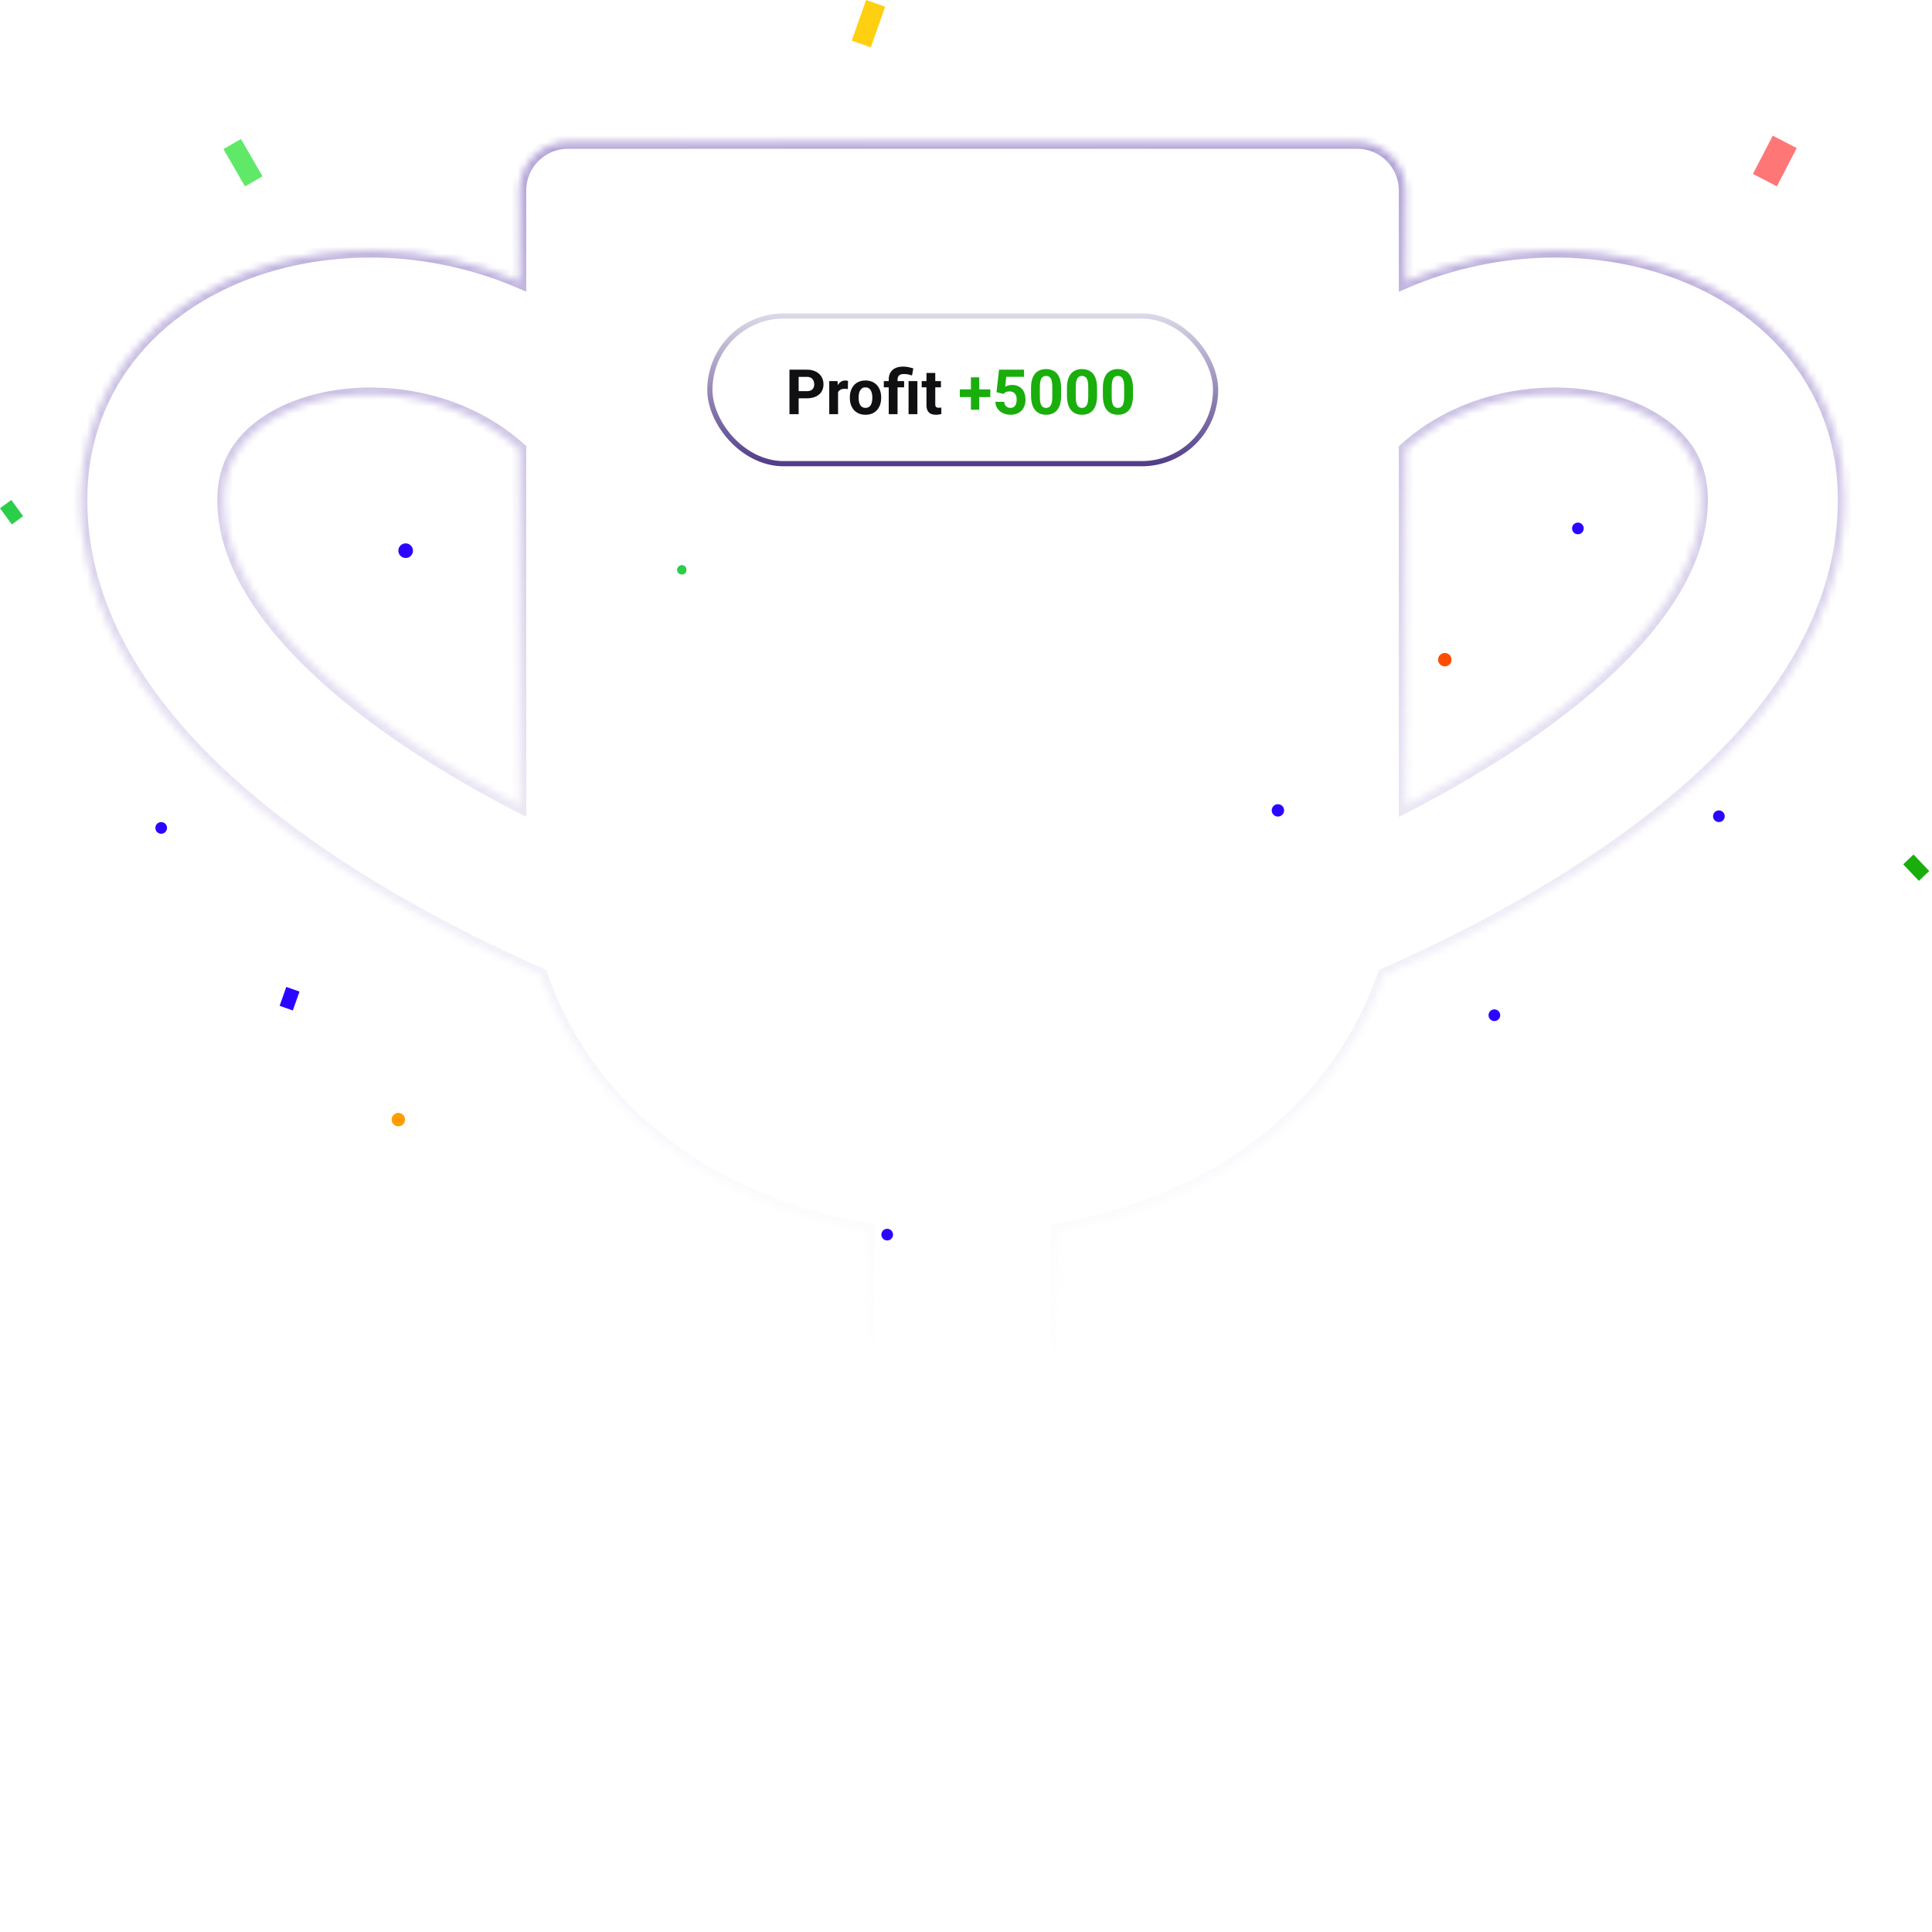 <svg width="278" height="278" viewBox="0 0 278 278" fill="none" xmlns="http://www.w3.org/2000/svg">
<mask id="path-1-inside-1_6170_21061" fill="white">
<path d="M195.28 20.408C199.146 20.408 202.28 23.542 202.28 27.408V40.464C208.937 37.608 216.015 36.178 222.83 36.065C232.921 35.898 243.162 38.554 251.202 44.341C259.474 50.295 265.248 59.525 265.446 71.236C265.678 84.912 259.156 96.641 250.742 106.014C242.317 115.399 231.256 123.28 220.432 129.567C213.219 133.758 205.907 137.355 199.198 140.311C192.291 160.198 174.421 173.224 152.222 177.002V201.113H160.945C162.115 214.686 171.828 227.011 171.828 227.011H189.077C198.878 227.011 206.823 234.956 206.823 244.757V259.863C206.823 269.664 198.878 277.609 189.077 277.609H92.468C82.667 277.609 74.722 269.664 74.722 259.863V244.757C74.722 234.956 82.667 227.011 92.468 227.011H105.18C105.217 226.971 115.662 215.855 116.061 201.113H124.791V177.004C102.584 173.228 84.707 160.198 77.801 140.303C71.097 137.349 63.792 133.754 56.585 129.567C45.761 123.28 34.7 115.399 26.275 106.014C17.862 96.641 11.34 84.912 11.571 71.236C11.77 59.525 17.544 50.295 25.816 44.341C33.856 38.554 44.097 35.898 54.187 36.065C60.997 36.178 68.07 37.606 74.722 40.458V27.408C74.722 23.542 77.856 20.408 81.722 20.408H195.28ZM223.171 56.766C215.685 56.89 208.111 59.418 202.28 64.651V115.91C204.86 114.577 207.46 113.162 210.035 111.666C219.87 105.953 228.91 99.343 235.337 92.185C241.774 85.013 244.857 78.14 244.746 71.586C244.67 67.114 242.674 63.708 239.108 61.142C235.31 58.408 229.641 56.658 223.171 56.766ZM53.847 56.766C47.377 56.658 41.707 58.408 37.909 61.142C34.343 63.708 32.347 67.114 32.271 71.586C32.16 78.14 35.244 85.013 41.681 92.185C48.108 99.343 57.148 105.953 66.983 111.666C69.553 113.159 72.147 114.572 74.722 115.902V64.638C68.894 59.414 61.325 56.89 53.847 56.766Z"/>
</mask>
<path d="M195.28 20.408C199.146 20.408 202.28 23.542 202.28 27.408V40.464C208.937 37.608 216.015 36.178 222.83 36.065C232.921 35.898 243.162 38.554 251.202 44.341C259.474 50.295 265.248 59.525 265.446 71.236C265.678 84.912 259.156 96.641 250.742 106.014C242.317 115.399 231.256 123.28 220.432 129.567C213.219 133.758 205.907 137.355 199.198 140.311C192.291 160.198 174.421 173.224 152.222 177.002V201.113H160.945C162.115 214.686 171.828 227.011 171.828 227.011H189.077C198.878 227.011 206.823 234.956 206.823 244.757V259.863C206.823 269.664 198.878 277.609 189.077 277.609H92.468C82.667 277.609 74.722 269.664 74.722 259.863V244.757C74.722 234.956 82.667 227.011 92.468 227.011H105.18C105.217 226.971 115.662 215.855 116.061 201.113H124.791V177.004C102.584 173.228 84.707 160.198 77.801 140.303C71.097 137.349 63.792 133.754 56.585 129.567C45.761 123.28 34.7 115.399 26.275 106.014C17.862 96.641 11.34 84.912 11.571 71.236C11.77 59.525 17.544 50.295 25.816 44.341C33.856 38.554 44.097 35.898 54.187 36.065C60.997 36.178 68.07 37.606 74.722 40.458V27.408C74.722 23.542 77.856 20.408 81.722 20.408H195.28ZM223.171 56.766C215.685 56.89 208.111 59.418 202.28 64.651V115.91C204.86 114.577 207.46 113.162 210.035 111.666C219.87 105.953 228.91 99.343 235.337 92.185C241.774 85.013 244.857 78.14 244.746 71.586C244.67 67.114 242.674 63.708 239.108 61.142C235.31 58.408 229.641 56.658 223.171 56.766ZM53.847 56.766C47.377 56.658 41.707 58.408 37.909 61.142C34.343 63.708 32.347 67.114 32.271 71.586C32.16 78.14 35.244 85.013 41.681 92.185C48.108 99.343 57.148 105.953 66.983 111.666C69.553 113.159 72.147 114.572 74.722 115.902V64.638C68.894 59.414 61.325 56.89 53.847 56.766Z" fill="url(#paint0_linear_6170_21061)"/>
<path d="M202.28 27.408H203.28H202.28ZM202.28 40.464H201.28V41.981L202.674 41.383L202.28 40.464ZM222.83 36.065L222.813 35.066H222.813L222.83 36.065ZM251.202 44.341L251.786 43.529L251.786 43.529L251.202 44.341ZM265.446 71.236L266.446 71.219V71.219L265.446 71.236ZM250.742 106.014L251.486 106.682V106.682L250.742 106.014ZM220.432 129.567L220.935 130.432V130.432L220.432 129.567ZM199.198 140.311L198.795 139.395L198.396 139.571L198.253 139.982L199.198 140.311ZM152.222 177.002L152.054 176.016L151.222 176.158V177.002H152.222ZM152.222 201.113H151.222V202.113H152.222V201.113ZM160.945 201.113L161.941 201.027L161.863 200.113H160.945V201.113ZM171.828 227.011L171.043 227.63L171.343 228.011H171.828V227.011ZM92.468 277.609L92.468 278.609H92.468V277.609ZM92.468 227.011V226.011H92.468L92.468 227.011ZM105.18 227.011V228.011H105.612L105.908 227.696L105.18 227.011ZM116.061 201.113V200.113H115.088L115.062 201.086L116.061 201.113ZM124.791 201.113V202.113H125.791V201.113H124.791ZM124.791 177.004H125.791V176.16L124.959 176.018L124.791 177.004ZM77.801 140.303L78.745 139.975L78.603 139.563L78.204 139.388L77.801 140.303ZM56.585 129.567L56.083 130.432L56.083 130.432L56.585 129.567ZM26.275 106.014L25.531 106.682H25.531L26.275 106.014ZM11.571 71.236L10.571 71.219L10.571 71.219L11.571 71.236ZM25.816 44.341L25.232 43.529L25.232 43.529L25.816 44.341ZM54.187 36.065L54.204 35.066L54.204 35.066L54.187 36.065ZM74.722 40.458L74.329 41.377L75.722 41.975V40.458H74.722ZM81.722 20.408V19.408V20.408ZM223.171 56.766L223.154 55.766H223.154L223.171 56.766ZM202.28 64.651L201.612 63.907L201.28 64.205V64.651H202.28ZM202.28 115.91H201.28V117.552L202.739 116.799L202.28 115.91ZM210.035 111.666L210.537 112.531L210.035 111.666ZM235.337 92.185L236.081 92.853L236.081 92.853L235.337 92.185ZM244.746 71.586L245.746 71.569V71.569L244.746 71.586ZM239.108 61.142L239.692 60.33L239.692 60.33L239.108 61.142ZM53.847 56.766L53.863 55.766H53.863L53.847 56.766ZM37.909 61.142L37.325 60.33L37.325 60.33L37.909 61.142ZM32.271 71.586L31.271 71.569L31.271 71.569L32.271 71.586ZM41.681 92.185L40.937 92.853L40.937 92.853L41.681 92.185ZM66.983 111.666L66.481 112.531L66.983 111.666ZM74.722 115.902L74.263 116.791L75.722 117.545V115.902H74.722ZM74.722 64.638H75.722V64.191L75.39 63.893L74.722 64.638ZM195.28 20.408V21.408C198.594 21.408 201.28 24.095 201.28 27.408H202.28H203.28C203.28 22.99 199.698 19.408 195.28 19.408V20.408ZM202.28 27.408H201.28V40.464H202.28H203.28V27.408H202.28ZM202.28 40.464L202.674 41.383C209.208 38.579 216.158 37.176 222.847 37.065L222.83 36.065L222.813 35.066C215.873 35.181 208.666 36.636 201.886 39.545L202.28 40.464ZM222.83 36.065L222.846 37.065C232.763 36.901 242.783 39.513 250.618 45.153L251.202 44.341L251.786 43.529C243.541 37.595 233.079 34.896 222.813 35.066L222.83 36.065ZM251.202 44.341L250.618 45.152C258.663 50.944 264.254 59.892 264.446 71.253L265.446 71.236L266.446 71.219C266.242 59.157 260.285 49.646 251.786 43.529L251.202 44.341ZM265.446 71.236L264.446 71.253C264.672 84.584 258.317 96.079 249.998 105.346L250.742 106.014L251.486 106.682C259.994 97.204 266.683 85.24 266.446 71.219L265.446 71.236ZM250.742 106.014L249.998 105.346C241.669 114.624 230.706 122.443 219.93 128.703L220.432 129.567L220.935 130.432C231.806 124.117 242.965 116.175 251.486 106.682L250.742 106.014ZM220.432 129.567L219.93 128.703C212.754 132.871 205.476 136.452 198.795 139.395L199.198 140.311L199.601 141.226C206.337 138.258 213.683 134.645 220.935 130.432L220.432 129.567ZM199.198 140.311L198.253 139.982C191.49 159.458 173.971 172.287 152.054 176.016L152.222 177.002L152.389 177.988C174.872 174.162 193.092 160.939 200.143 140.639L199.198 140.311ZM152.222 177.002H151.222V201.113H152.222H153.222V177.002H152.222ZM152.222 201.113V202.113H160.945V201.113V200.113H152.222V201.113ZM160.945 201.113L159.949 201.199C160.55 208.178 163.34 214.791 165.945 219.626C167.251 222.051 168.521 224.045 169.465 225.435C169.937 226.13 170.329 226.675 170.603 227.048C170.741 227.234 170.849 227.378 170.924 227.476C170.961 227.525 170.99 227.562 171.01 227.588C171.02 227.601 171.028 227.611 171.033 227.618C171.036 227.621 171.038 227.624 171.04 227.626C171.04 227.627 171.041 227.628 171.042 227.628C171.042 227.629 171.042 227.629 171.042 227.629C171.042 227.629 171.043 227.63 171.828 227.011C172.613 226.392 172.614 226.392 172.614 226.392C172.614 226.392 172.614 226.392 172.614 226.392C172.613 226.392 172.613 226.391 172.613 226.391C172.612 226.39 172.611 226.388 172.609 226.386C172.605 226.381 172.599 226.373 172.59 226.362C172.573 226.34 172.548 226.307 172.514 226.262C172.445 226.173 172.344 226.038 172.213 225.861C171.952 225.507 171.576 224.983 171.119 224.311C170.206 222.966 168.974 221.031 167.706 218.677C165.162 213.957 162.51 207.621 161.941 201.027L160.945 201.113ZM171.828 227.011V228.011H189.077V227.011V226.011H171.828V227.011ZM189.077 227.011V228.011C198.325 228.011 205.823 235.509 205.823 244.757H206.823H207.823C207.823 234.404 199.43 226.011 189.077 226.011V227.011ZM206.823 244.757H205.823V259.863H206.823H207.823V244.757H206.823ZM206.823 259.863H205.823C205.823 269.112 198.325 276.609 189.077 276.609V277.609V278.609C199.43 278.609 207.823 270.216 207.823 259.863H206.823ZM189.077 277.609V276.609H92.468V277.609V278.609H189.077V277.609ZM92.468 277.609L92.468 276.609C83.22 276.609 75.722 269.111 75.722 259.863H74.722H73.722C73.722 270.216 82.115 278.609 92.468 278.609L92.468 277.609ZM74.722 259.863H75.722V244.757H74.722H73.722V259.863H74.722ZM74.722 244.757H75.722C75.722 235.509 83.22 228.011 92.468 228.011L92.468 227.011L92.468 226.011C82.115 226.011 73.722 234.404 73.722 244.757H74.722ZM92.468 227.011V228.011H105.18V227.011V226.011H92.468V227.011ZM105.18 227.011L105.908 227.696C105.963 227.638 116.651 216.282 117.061 201.14L116.061 201.113L115.062 201.086C114.868 208.233 112.236 214.533 109.618 219.076C107.004 223.614 104.438 226.34 104.451 226.326L105.18 227.011ZM116.061 201.113V202.113H124.791V201.113V200.113H116.061V201.113ZM124.791 201.113H125.791V177.004H124.791H123.791V201.113H124.791ZM124.791 177.004L124.959 176.018C103.034 172.29 85.508 159.457 78.745 139.975L77.801 140.303L76.856 140.631C83.905 160.938 102.133 174.166 124.623 177.99L124.791 177.004ZM77.801 140.303L78.204 139.388C71.528 136.446 64.257 132.868 57.087 128.703L56.585 129.567L56.083 130.432C63.327 134.641 70.666 138.252 77.397 141.218L77.801 140.303ZM56.585 129.567L57.087 128.703C46.312 122.443 35.348 114.624 27.019 105.346L26.275 106.014L25.531 106.682C34.053 116.174 45.211 124.117 56.083 130.432L56.585 129.567ZM26.275 106.014L27.019 105.346C18.701 96.079 12.345 84.584 12.571 71.253L11.571 71.236L10.571 71.219C10.334 85.24 17.023 97.204 25.531 106.682L26.275 106.014ZM11.571 71.236L12.571 71.253C12.764 59.892 18.355 50.944 26.401 45.152L25.816 44.341L25.232 43.529C16.733 49.646 10.776 59.157 10.571 71.219L11.571 71.236ZM25.816 44.341L26.401 45.153C34.236 39.513 44.255 36.901 54.171 37.065L54.187 36.065L54.204 35.066C43.938 34.896 33.477 37.595 25.232 43.529L25.816 44.341ZM54.187 36.065L54.171 37.065C60.855 37.176 67.799 38.578 74.329 41.377L74.722 40.458L75.117 39.539C68.341 36.634 61.139 35.18 54.204 35.066L54.187 36.065ZM74.722 40.458H75.722V27.408H74.722H73.722V40.458H74.722ZM74.722 27.408H75.722C75.722 24.095 78.409 21.408 81.722 21.408V20.408V19.408C77.304 19.408 73.722 22.99 73.722 27.408H74.722ZM81.722 20.408V21.408H195.28V20.408V19.408H81.722V20.408ZM223.171 56.766L223.154 55.766C215.462 55.894 207.646 58.492 201.612 63.907L202.28 64.651L202.948 65.396C208.576 60.345 215.909 57.886 223.187 57.766L223.171 56.766ZM202.28 64.651H201.28V115.91H202.28H203.28V64.651H202.28ZM202.28 115.91L202.739 116.799C205.332 115.459 207.946 114.036 210.537 112.531L210.035 111.666L209.533 110.801C206.973 112.288 204.388 113.695 201.821 115.022L202.28 115.91ZM210.035 111.666L210.537 112.531C220.42 106.79 229.558 100.119 236.081 92.853L235.337 92.185L234.593 91.517C228.263 98.568 219.32 105.116 209.533 110.801L210.035 111.666ZM235.337 92.185L236.081 92.853C242.615 85.574 245.863 78.466 245.746 71.569L244.746 71.586L243.746 71.603C243.851 77.814 240.934 84.452 234.593 91.517L235.337 92.185ZM244.746 71.586L245.746 71.569C245.664 66.749 243.488 63.062 239.692 60.33L239.108 61.142L238.524 61.953C241.861 64.355 243.676 67.478 243.746 71.603L244.746 71.586ZM239.108 61.142L239.692 60.33C235.69 57.449 229.8 55.656 223.154 55.766L223.171 56.766L223.187 57.766C229.482 57.661 234.931 59.367 238.524 61.953L239.108 61.142ZM53.847 56.766L53.863 55.766C47.218 55.656 41.327 57.449 37.325 60.33L37.909 61.142L38.493 61.953C42.086 59.367 47.535 57.661 53.83 57.766L53.847 56.766ZM37.909 61.142L37.325 60.33C33.53 63.062 31.354 66.749 31.271 71.569L32.271 71.586L33.271 71.603C33.341 67.478 35.157 64.355 38.493 61.953L37.909 61.142ZM32.271 71.586L31.271 71.569C31.155 78.466 34.403 85.574 40.937 92.853L41.681 92.185L42.426 91.517C36.084 84.452 33.166 77.814 33.271 71.603L32.271 71.586ZM41.681 92.185L40.937 92.853C47.46 100.119 56.598 106.79 66.481 112.531L66.983 111.666L67.486 110.801C57.698 105.116 48.755 98.568 42.426 91.517L41.681 92.185ZM66.983 111.666L66.481 112.531C69.067 114.033 71.675 115.453 74.263 116.791L74.722 115.902L75.182 115.014C72.62 113.69 70.04 112.285 67.486 110.801L66.983 111.666ZM74.722 115.902H75.722V64.638H74.722H73.722V115.902H74.722ZM74.722 64.638L75.39 63.893C69.358 58.487 61.548 55.893 53.863 55.766L53.847 56.766L53.83 57.766C61.102 57.886 68.43 60.341 74.055 65.382L74.722 64.638Z" fill="url(#paint1_linear_6170_21061)" mask="url(#path-1-inside-1_6170_21061)"/>
<rect x="102.144" y="45.467" width="72.77" height="21.252" rx="10.626" fill="white" fill-opacity="0.37"/>
<rect x="102.144" y="45.467" width="72.77" height="21.252" rx="10.626" stroke="url(#paint2_linear_6170_21061)" stroke-width="0.75"/>
<path d="M116.093 57.312H114.462V56.284H116.093C116.345 56.284 116.55 56.243 116.708 56.161C116.866 56.076 116.982 55.959 117.055 55.809C117.128 55.66 117.165 55.491 117.165 55.303C117.165 55.113 117.128 54.936 117.055 54.772C116.982 54.608 116.866 54.476 116.708 54.376C116.55 54.276 116.345 54.227 116.093 54.227H114.919V59.594H113.6V53.194H116.093C116.594 53.194 117.023 53.284 117.38 53.466C117.741 53.645 118.016 53.892 118.207 54.209C118.397 54.525 118.493 54.887 118.493 55.295C118.493 55.708 118.397 56.065 118.207 56.367C118.016 56.669 117.741 56.902 117.38 57.066C117.023 57.23 116.594 57.312 116.093 57.312ZM120.589 55.875V59.594H119.323V54.837H120.515L120.589 55.875ZM122.022 54.807L122 55.98C121.939 55.972 121.864 55.964 121.776 55.959C121.691 55.95 121.614 55.945 121.543 55.945C121.365 55.945 121.209 55.969 121.077 56.016C120.948 56.06 120.84 56.126 120.752 56.213C120.667 56.301 120.603 56.408 120.559 56.534C120.518 56.66 120.494 56.804 120.488 56.965L120.233 56.886C120.233 56.578 120.264 56.295 120.326 56.038C120.387 55.777 120.477 55.55 120.594 55.356C120.714 55.163 120.86 55.013 121.033 54.908C121.206 54.802 121.404 54.75 121.627 54.75C121.697 54.75 121.769 54.755 121.842 54.767C121.915 54.776 121.976 54.789 122.022 54.807ZM122.286 57.264V57.172C122.286 56.823 122.336 56.502 122.436 56.209C122.535 55.913 122.68 55.657 122.871 55.44C123.061 55.223 123.296 55.054 123.574 54.934C123.853 54.811 124.172 54.75 124.532 54.75C124.893 54.75 125.214 54.811 125.495 54.934C125.776 55.054 126.012 55.223 126.203 55.44C126.396 55.657 126.543 55.913 126.642 56.209C126.742 56.502 126.792 56.823 126.792 57.172V57.264C126.792 57.61 126.742 57.931 126.642 58.227C126.543 58.52 126.396 58.776 126.203 58.996C126.012 59.213 125.778 59.381 125.499 59.501C125.221 59.622 124.902 59.682 124.541 59.682C124.181 59.682 123.86 59.622 123.579 59.501C123.3 59.381 123.064 59.213 122.871 58.996C122.68 58.776 122.535 58.52 122.436 58.227C122.336 57.931 122.286 57.61 122.286 57.264ZM123.552 57.172V57.264C123.552 57.463 123.57 57.649 123.605 57.822C123.64 57.995 123.696 58.148 123.772 58.279C123.851 58.408 123.954 58.51 124.08 58.583C124.206 58.656 124.359 58.693 124.541 58.693C124.717 58.693 124.868 58.656 124.994 58.583C125.12 58.51 125.221 58.408 125.297 58.279C125.373 58.148 125.429 57.995 125.464 57.822C125.502 57.649 125.521 57.463 125.521 57.264V57.172C125.521 56.978 125.502 56.797 125.464 56.627C125.429 56.454 125.372 56.301 125.293 56.169C125.217 56.035 125.116 55.929 124.99 55.853C124.864 55.777 124.711 55.739 124.532 55.739C124.354 55.739 124.201 55.777 124.075 55.853C123.952 55.929 123.851 56.035 123.772 56.169C123.696 56.301 123.64 56.454 123.605 56.627C123.57 56.797 123.552 56.978 123.552 57.172ZM129.152 59.594H127.882V54.622C127.882 54.218 127.964 53.876 128.128 53.598C128.295 53.319 128.533 53.108 128.84 52.965C129.151 52.821 129.526 52.75 129.966 52.75C130.215 52.75 130.456 52.775 130.691 52.824C130.925 52.871 131.167 52.933 131.416 53.009L131.232 54.024C131.07 53.974 130.897 53.928 130.713 53.884C130.528 53.84 130.305 53.818 130.045 53.818C129.752 53.818 129.529 53.887 129.377 54.024C129.227 54.159 129.152 54.358 129.152 54.622V59.594ZM130.097 54.837V55.734H127.174V54.837H130.097ZM132.005 54.837V59.594H130.735V54.837H132.005ZM135.394 54.837V55.734H132.625V54.837H135.394ZM133.311 53.664H134.577V58.161C134.577 58.298 134.594 58.404 134.629 58.477C134.668 58.55 134.723 58.602 134.796 58.631C134.87 58.657 134.962 58.671 135.073 58.671C135.153 58.671 135.223 58.668 135.284 58.662C135.349 58.653 135.403 58.644 135.447 58.636L135.451 59.567C135.343 59.602 135.226 59.63 135.1 59.651C134.974 59.671 134.835 59.682 134.682 59.682C134.404 59.682 134.161 59.636 133.952 59.545C133.747 59.452 133.589 59.302 133.478 59.097C133.366 58.892 133.311 58.622 133.311 58.288V53.664Z" fill="#100F11"/>
<path d="M142.498 56.029V57.132H138.111V56.029H142.498ZM140.907 54.292V58.952H139.707V54.292H140.907ZM144.401 56.679L143.39 56.438L143.755 53.194H147.351V54.218H144.797L144.639 55.638C144.724 55.588 144.853 55.535 145.025 55.479C145.198 55.421 145.392 55.391 145.606 55.391C145.916 55.391 146.192 55.44 146.432 55.536C146.672 55.633 146.876 55.774 147.043 55.959C147.213 56.143 147.342 56.369 147.43 56.635C147.518 56.902 147.562 57.204 147.562 57.541C147.562 57.825 147.518 58.096 147.43 58.354C147.342 58.609 147.209 58.838 147.03 59.04C146.851 59.239 146.627 59.396 146.357 59.51C146.088 59.624 145.768 59.682 145.399 59.682C145.124 59.682 144.857 59.641 144.599 59.559C144.344 59.477 144.114 59.355 143.909 59.194C143.707 59.033 143.544 58.838 143.421 58.609C143.301 58.378 143.238 58.114 143.232 57.818H144.489C144.507 58 144.554 58.156 144.63 58.288C144.709 58.417 144.813 58.517 144.942 58.587C145.071 58.657 145.222 58.693 145.395 58.693C145.556 58.693 145.694 58.662 145.808 58.6C145.922 58.539 146.014 58.454 146.085 58.345C146.155 58.234 146.206 58.105 146.239 57.959C146.274 57.809 146.291 57.648 146.291 57.475C146.291 57.302 146.271 57.145 146.23 57.005C146.189 56.864 146.126 56.742 146.041 56.64C145.956 56.537 145.847 56.458 145.716 56.402C145.587 56.347 145.436 56.319 145.263 56.319C145.028 56.319 144.847 56.355 144.718 56.429C144.592 56.502 144.486 56.586 144.401 56.679ZM152.687 55.831V56.939C152.687 57.419 152.636 57.834 152.533 58.183C152.431 58.529 152.283 58.813 152.089 59.035C151.899 59.255 151.672 59.418 151.408 59.523C151.144 59.629 150.851 59.682 150.529 59.682C150.271 59.682 150.031 59.649 149.808 59.585C149.585 59.518 149.385 59.413 149.206 59.273C149.03 59.132 148.878 58.955 148.749 58.741C148.623 58.524 148.526 58.266 148.458 57.967C148.391 57.668 148.357 57.325 148.357 56.939V55.831C148.357 55.35 148.409 54.939 148.511 54.596C148.617 54.25 148.765 53.967 148.955 53.747C149.149 53.528 149.377 53.366 149.641 53.264C149.905 53.158 150.198 53.106 150.52 53.106C150.778 53.106 151.017 53.139 151.237 53.207C151.459 53.271 151.66 53.372 151.839 53.51C152.018 53.648 152.17 53.825 152.296 54.042C152.422 54.256 152.519 54.512 152.586 54.811C152.654 55.107 152.687 55.447 152.687 55.831ZM151.417 57.106V55.66C151.417 55.428 151.404 55.226 151.377 55.053C151.354 54.88 151.317 54.733 151.267 54.613C151.218 54.49 151.156 54.391 151.083 54.314C151.009 54.238 150.926 54.183 150.832 54.147C150.738 54.112 150.634 54.095 150.52 54.095C150.377 54.095 150.249 54.123 150.138 54.178C150.029 54.234 149.937 54.323 149.861 54.446C149.785 54.566 149.726 54.728 149.685 54.93C149.647 55.129 149.628 55.372 149.628 55.66V57.106C149.628 57.337 149.639 57.541 149.663 57.717C149.689 57.893 149.727 58.044 149.777 58.169C149.83 58.293 149.892 58.394 149.962 58.473C150.035 58.549 150.119 58.605 150.212 58.64C150.309 58.675 150.415 58.693 150.529 58.693C150.67 58.693 150.794 58.665 150.903 58.609C151.014 58.55 151.108 58.46 151.184 58.337C151.263 58.211 151.322 58.046 151.36 57.844C151.398 57.642 151.417 57.396 151.417 57.106ZM157.857 55.831V56.939C157.857 57.419 157.805 57.834 157.703 58.183C157.6 58.529 157.452 58.813 157.259 59.035C157.068 59.255 156.841 59.418 156.577 59.523C156.314 59.629 156.021 59.682 155.698 59.682C155.44 59.682 155.2 59.649 154.977 59.585C154.755 59.518 154.554 59.413 154.375 59.273C154.199 59.132 154.047 58.955 153.918 58.741C153.792 58.524 153.695 58.266 153.628 57.967C153.561 57.668 153.527 57.325 153.527 56.939V55.831C153.527 55.35 153.578 54.939 153.681 54.596C153.786 54.25 153.934 53.967 154.125 53.747C154.318 53.528 154.547 53.366 154.81 53.264C155.074 53.158 155.367 53.106 155.69 53.106C155.947 53.106 156.186 53.139 156.406 53.207C156.629 53.271 156.829 53.372 157.008 53.51C157.187 53.648 157.339 53.825 157.465 54.042C157.591 54.256 157.688 54.512 157.756 54.811C157.823 55.107 157.857 55.447 157.857 55.831ZM156.586 57.106V55.66C156.586 55.428 156.573 55.226 156.547 55.053C156.523 54.88 156.487 54.733 156.437 54.613C156.387 54.49 156.325 54.391 156.252 54.314C156.179 54.238 156.095 54.183 156.002 54.147C155.908 54.112 155.804 54.095 155.69 54.095C155.546 54.095 155.418 54.123 155.307 54.178C155.199 54.234 155.106 54.323 155.03 54.446C154.954 54.566 154.895 54.728 154.854 54.93C154.816 55.129 154.797 55.372 154.797 55.66V57.106C154.797 57.337 154.809 57.541 154.832 57.717C154.859 57.893 154.897 58.044 154.947 58.169C154.999 58.293 155.061 58.394 155.131 58.473C155.205 58.549 155.288 58.605 155.382 58.64C155.479 58.675 155.584 58.693 155.698 58.693C155.839 58.693 155.964 58.665 156.072 58.609C156.183 58.55 156.277 58.46 156.353 58.337C156.432 58.211 156.491 58.046 156.529 57.844C156.567 57.642 156.586 57.396 156.586 57.106ZM163.026 55.831V56.939C163.026 57.419 162.975 57.834 162.872 58.183C162.77 58.529 162.622 58.813 162.428 59.035C162.238 59.255 162.011 59.418 161.747 59.523C161.483 59.629 161.19 59.682 160.868 59.682C160.61 59.682 160.37 59.649 160.147 59.585C159.924 59.518 159.723 59.413 159.545 59.273C159.369 59.132 159.216 58.955 159.087 58.741C158.961 58.524 158.865 58.266 158.797 57.967C158.73 57.668 158.696 57.325 158.696 56.939V55.831C158.696 55.35 158.747 54.939 158.85 54.596C158.956 54.25 159.104 53.967 159.294 53.747C159.487 53.528 159.716 53.366 159.98 53.264C160.244 53.158 160.537 53.106 160.859 53.106C161.117 53.106 161.356 53.139 161.575 53.207C161.798 53.271 161.999 53.372 162.178 53.51C162.356 53.648 162.509 53.825 162.635 54.042C162.761 54.256 162.858 54.512 162.925 54.811C162.992 55.107 163.026 55.447 163.026 55.831ZM161.756 57.106V55.66C161.756 55.428 161.742 55.226 161.716 55.053C161.693 54.88 161.656 54.733 161.606 54.613C161.556 54.49 161.495 54.391 161.422 54.314C161.348 54.238 161.265 54.183 161.171 54.147C161.077 54.112 160.973 54.095 160.859 54.095C160.715 54.095 160.588 54.123 160.476 54.178C160.368 54.234 160.276 54.323 160.2 54.446C160.123 54.566 160.065 54.728 160.024 54.93C159.986 55.129 159.967 55.372 159.967 55.66V57.106C159.967 57.337 159.978 57.541 160.002 57.717C160.028 57.893 160.066 58.044 160.116 58.169C160.169 58.293 160.23 58.394 160.301 58.473C160.374 58.549 160.457 58.605 160.551 58.64C160.648 58.675 160.753 58.693 160.868 58.693C161.008 58.693 161.133 58.665 161.241 58.609C161.353 58.55 161.446 58.46 161.523 58.337C161.602 58.211 161.66 58.046 161.699 57.844C161.737 57.642 161.756 57.396 161.756 57.106Z" fill="#19AE0C"/>
<g filter="url(#filter0_d_6170_21061)">
<circle cx="98.111" cy="81.998" r="0.652" fill="#2BCE49"/>
<circle cx="98.111" cy="81.998" r="0.652" fill="#2BCE49"/>
<circle cx="98.111" cy="81.998" r="0.652" fill="#2BCE49"/>
</g>
<g filter="url(#filter1_df_6170_21061)">
<circle cx="57.318" cy="161.104" r="0.965" fill="#FF9D00"/>
</g>
<g filter="url(#filter2_d_6170_21061)">
<circle cx="207.897" cy="94.922" r="0.965" fill="#FF4C00"/>
</g>
<g filter="url(#filter3_d_6170_21061)">
<circle cx="58.372" cy="79.239" r="1.053" fill="#2B06FF"/>
</g>
<g filter="url(#filter4_df_6170_21061)">
<circle cx="183.881" cy="116.609" r="0.891" fill="#2B06FF"/>
</g>
<g filter="url(#filter5_d_6170_21061)">
<circle cx="23.196" cy="119.132" r="0.841" fill="#2B06FF"/>
</g>
<g filter="url(#filter6_d_6170_21061)">
<circle cx="227.048" cy="76.037" r="0.841" fill="#2B06FF"/>
</g>
<g filter="url(#filter7_d_6170_21061)">
<circle cx="127.661" cy="177.654" r="0.841" fill="#2B06FF"/>
</g>
<g filter="url(#filter8_d_6170_21061)">
<circle cx="247.333" cy="117.451" r="0.841" fill="#2B06FF"/>
</g>
<g filter="url(#filter9_d_6170_21061)">
<circle cx="215.029" cy="146.083" r="0.841" fill="#2B06FF"/>
</g>
<rect x="255.087" y="19.52" width="3.882" height="6.2" transform="rotate(27.396 255.087 19.52)" fill="#FF7676"/>
<rect x="273.853" y="124.371" width="2.053" height="3.279" transform="rotate(-43.559 273.853 124.371)" fill="#19AE0C"/>
<rect x="32.153" y="21.451" width="2.909" height="6.2" transform="rotate(-30 32.153 21.451)" fill="#60E969"/>
<rect x="124.626" width="2.909" height="6.2" transform="rotate(19.485 124.626 0)" fill="#FFCF11"/>
<rect x="41.196" y="142.008" width="2.016" height="2.884" transform="rotate(19.485 41.196 142.008)" fill="#2B06FF"/>
<rect y="73.133" width="2.016" height="2.884" transform="rotate(-36.177 0 73.133)" fill="#2BCE49"/>
<defs>
<filter id="filter0_d_6170_21061" x="85.159" y="69.046" width="25.905" height="25.905" filterUnits="userSpaceOnUse" color-interpolation-filters="sRGB">
<feFlood flood-opacity="0" result="BackgroundImageFix"/>
<feColorMatrix in="SourceAlpha" type="matrix" values="0 0 0 0 0 0 0 0 0 0 0 0 0 0 0 0 0 0 127 0" result="hardAlpha"/>
<feMorphology radius="3" operator="dilate" in="SourceAlpha" result="effect1_dropShadow_6170_21061"/>
<feOffset/>
<feGaussianBlur stdDeviation="4.65"/>
<feComposite in2="hardAlpha" operator="out"/>
<feColorMatrix type="matrix" values="0 0 0 0 0.322 0 0 0 0 0.996 0 0 0 0 0.625 0 0 0 0.81 0"/>
<feBlend mode="normal" in2="BackgroundImageFix" result="effect1_dropShadow_6170_21061"/>
<feBlend mode="normal" in="SourceGraphic" in2="effect1_dropShadow_6170_21061" result="shape"/>
</filter>
<filter id="filter1_df_6170_21061" x="44.053" y="147.839" width="26.53" height="26.53" filterUnits="userSpaceOnUse" color-interpolation-filters="sRGB">
<feFlood flood-opacity="0" result="BackgroundImageFix"/>
<feColorMatrix in="SourceAlpha" type="matrix" values="0 0 0 0 0 0 0 0 0 0 0 0 0 0 0 0 0 0 127 0" result="hardAlpha"/>
<feMorphology radius="3" operator="dilate" in="SourceAlpha" result="effect1_dropShadow_6170_21061"/>
<feOffset/>
<feGaussianBlur stdDeviation="4.65"/>
<feComposite in2="hardAlpha" operator="out"/>
<feColorMatrix type="matrix" values="0 0 0 0 0.996 0 0 0 0 0.816 0 0 0 0 0.322 0 0 0 0.81 0"/>
<feBlend mode="normal" in2="BackgroundImageFix" result="effect1_dropShadow_6170_21061"/>
<feBlend mode="normal" in="SourceGraphic" in2="effect1_dropShadow_6170_21061" result="shape"/>
<feGaussianBlur stdDeviation="1.5" result="effect2_foregroundBlur_6170_21061"/>
</filter>
<filter id="filter2_d_6170_21061" x="194.632" y="81.657" width="26.53" height="26.53" filterUnits="userSpaceOnUse" color-interpolation-filters="sRGB">
<feFlood flood-opacity="0" result="BackgroundImageFix"/>
<feColorMatrix in="SourceAlpha" type="matrix" values="0 0 0 0 0 0 0 0 0 0 0 0 0 0 0 0 0 0 127 0" result="hardAlpha"/>
<feMorphology radius="3" operator="dilate" in="SourceAlpha" result="effect1_dropShadow_6170_21061"/>
<feOffset/>
<feGaussianBlur stdDeviation="4.65"/>
<feComposite in2="hardAlpha" operator="out"/>
<feColorMatrix type="matrix" values="0 0 0 0 0.996 0 0 0 0 0.816 0 0 0 0 0.322 0 0 0 0.81 0"/>
<feBlend mode="normal" in2="BackgroundImageFix" result="effect1_dropShadow_6170_21061"/>
<feBlend mode="normal" in="SourceGraphic" in2="effect1_dropShadow_6170_21061" result="shape"/>
</filter>
<filter id="filter3_d_6170_21061" x="45.018" y="65.885" width="26.706" height="26.707" filterUnits="userSpaceOnUse" color-interpolation-filters="sRGB">
<feFlood flood-opacity="0" result="BackgroundImageFix"/>
<feColorMatrix in="SourceAlpha" type="matrix" values="0 0 0 0 0 0 0 0 0 0 0 0 0 0 0 0 0 0 127 0" result="hardAlpha"/>
<feMorphology radius="3" operator="dilate" in="SourceAlpha" result="effect1_dropShadow_6170_21061"/>
<feOffset/>
<feGaussianBlur stdDeviation="4.65"/>
<feComposite in2="hardAlpha" operator="out"/>
<feColorMatrix type="matrix" values="0 0 0 0 0.439 0 0 0 0 0.322 0 0 0 0 0.996 0 0 0 0.39 0"/>
<feBlend mode="normal" in2="BackgroundImageFix" result="effect1_dropShadow_6170_21061"/>
<feBlend mode="normal" in="SourceGraphic" in2="effect1_dropShadow_6170_21061" result="shape"/>
</filter>
<filter id="filter4_df_6170_21061" x="170.691" y="103.419" width="26.381" height="26.381" filterUnits="userSpaceOnUse" color-interpolation-filters="sRGB">
<feFlood flood-opacity="0" result="BackgroundImageFix"/>
<feColorMatrix in="SourceAlpha" type="matrix" values="0 0 0 0 0 0 0 0 0 0 0 0 0 0 0 0 0 0 127 0" result="hardAlpha"/>
<feMorphology radius="3" operator="dilate" in="SourceAlpha" result="effect1_dropShadow_6170_21061"/>
<feOffset/>
<feGaussianBlur stdDeviation="4.65"/>
<feComposite in2="hardAlpha" operator="out"/>
<feColorMatrix type="matrix" values="0 0 0 0 0.439 0 0 0 0 0.322 0 0 0 0 0.996 0 0 0 0.4 0"/>
<feBlend mode="normal" in2="BackgroundImageFix" result="effect1_dropShadow_6170_21061"/>
<feBlend mode="normal" in="SourceGraphic" in2="effect1_dropShadow_6170_21061" result="shape"/>
<feGaussianBlur stdDeviation="2" result="effect2_foregroundBlur_6170_21061"/>
</filter>
<filter id="filter5_d_6170_21061" x="16.055" y="111.991" width="14.283" height="14.282" filterUnits="userSpaceOnUse" color-interpolation-filters="sRGB">
<feFlood flood-opacity="0" result="BackgroundImageFix"/>
<feColorMatrix in="SourceAlpha" type="matrix" values="0 0 0 0 0 0 0 0 0 0 0 0 0 0 0 0 0 0 127 0" result="hardAlpha"/>
<feMorphology radius="3" operator="erode" in="SourceAlpha" result="effect1_dropShadow_6170_21061"/>
<feOffset/>
<feGaussianBlur stdDeviation="4.65"/>
<feComposite in2="hardAlpha" operator="out"/>
<feColorMatrix type="matrix" values="0 0 0 0 0.439 0 0 0 0 0.322 0 0 0 0 0.996 0 0 0 0.81 0"/>
<feBlend mode="normal" in2="BackgroundImageFix" result="effect1_dropShadow_6170_21061"/>
<feBlend mode="normal" in="SourceGraphic" in2="effect1_dropShadow_6170_21061" result="shape"/>
</filter>
<filter id="filter6_d_6170_21061" x="213.907" y="62.895" width="26.283" height="26.284" filterUnits="userSpaceOnUse" color-interpolation-filters="sRGB">
<feFlood flood-opacity="0" result="BackgroundImageFix"/>
<feColorMatrix in="SourceAlpha" type="matrix" values="0 0 0 0 0 0 0 0 0 0 0 0 0 0 0 0 0 0 127 0" result="hardAlpha"/>
<feMorphology radius="3" operator="dilate" in="SourceAlpha" result="effect1_dropShadow_6170_21061"/>
<feOffset/>
<feGaussianBlur stdDeviation="4.65"/>
<feComposite in2="hardAlpha" operator="out"/>
<feColorMatrix type="matrix" values="0 0 0 0 0.439 0 0 0 0 0.322 0 0 0 0 0.996 0 0 0 0.81 0"/>
<feBlend mode="normal" in2="BackgroundImageFix" result="effect1_dropShadow_6170_21061"/>
<feBlend mode="normal" in="SourceGraphic" in2="effect1_dropShadow_6170_21061" result="shape"/>
</filter>
<filter id="filter7_d_6170_21061" x="120.519" y="170.512" width="14.283" height="14.284" filterUnits="userSpaceOnUse" color-interpolation-filters="sRGB">
<feFlood flood-opacity="0" result="BackgroundImageFix"/>
<feColorMatrix in="SourceAlpha" type="matrix" values="0 0 0 0 0 0 0 0 0 0 0 0 0 0 0 0 0 0 127 0" result="hardAlpha"/>
<feMorphology radius="3" operator="erode" in="SourceAlpha" result="effect1_dropShadow_6170_21061"/>
<feOffset/>
<feGaussianBlur stdDeviation="4.65"/>
<feComposite in2="hardAlpha" operator="out"/>
<feColorMatrix type="matrix" values="0 0 0 0 0.439 0 0 0 0 0.322 0 0 0 0 0.996 0 0 0 0.81 0"/>
<feBlend mode="normal" in2="BackgroundImageFix" result="effect1_dropShadow_6170_21061"/>
<feBlend mode="normal" in="SourceGraphic" in2="effect1_dropShadow_6170_21061" result="shape"/>
</filter>
<filter id="filter8_d_6170_21061" x="240.192" y="110.309" width="14.283" height="14.284" filterUnits="userSpaceOnUse" color-interpolation-filters="sRGB">
<feFlood flood-opacity="0" result="BackgroundImageFix"/>
<feColorMatrix in="SourceAlpha" type="matrix" values="0 0 0 0 0 0 0 0 0 0 0 0 0 0 0 0 0 0 127 0" result="hardAlpha"/>
<feMorphology radius="3" operator="erode" in="SourceAlpha" result="effect1_dropShadow_6170_21061"/>
<feOffset/>
<feGaussianBlur stdDeviation="4.65"/>
<feComposite in2="hardAlpha" operator="out"/>
<feColorMatrix type="matrix" values="0 0 0 0 0.439 0 0 0 0 0.322 0 0 0 0 0.996 0 0 0 0.81 0"/>
<feBlend mode="normal" in2="BackgroundImageFix" result="effect1_dropShadow_6170_21061"/>
<feBlend mode="normal" in="SourceGraphic" in2="effect1_dropShadow_6170_21061" result="shape"/>
</filter>
<filter id="filter9_d_6170_21061" x="207.887" y="138.942" width="14.283" height="14.284" filterUnits="userSpaceOnUse" color-interpolation-filters="sRGB">
<feFlood flood-opacity="0" result="BackgroundImageFix"/>
<feColorMatrix in="SourceAlpha" type="matrix" values="0 0 0 0 0 0 0 0 0 0 0 0 0 0 0 0 0 0 127 0" result="hardAlpha"/>
<feMorphology radius="3" operator="erode" in="SourceAlpha" result="effect1_dropShadow_6170_21061"/>
<feOffset/>
<feGaussianBlur stdDeviation="4.65"/>
<feComposite in2="hardAlpha" operator="out"/>
<feColorMatrix type="matrix" values="0 0 0 0 0.439 0 0 0 0 0.322 0 0 0 0 0.996 0 0 0 0.81 0"/>
<feBlend mode="normal" in2="BackgroundImageFix" result="effect1_dropShadow_6170_21061"/>
<feBlend mode="normal" in="SourceGraphic" in2="effect1_dropShadow_6170_21061" result="shape"/>
</filter>
<linearGradient id="paint0_linear_6170_21061" x1="138.509" y1="20.408" x2="138.509" y2="277.609" gradientUnits="userSpaceOnUse">
<stop stop-color="white"/>
<stop offset="0.791" stop-color="white" stop-opacity="0"/>
</linearGradient>
<linearGradient id="paint1_linear_6170_21061" x1="138.509" y1="20.408" x2="135.527" y2="200.173" gradientUnits="userSpaceOnUse">
<stop stop-color="#B2A2D7"/>
<stop offset="1" stop-color="white" stop-opacity="0.19"/>
</linearGradient>
<linearGradient id="paint2_linear_6170_21061" x1="131.103" y1="39.904" x2="131.103" y2="67.094" gradientUnits="userSpaceOnUse">
<stop stop-color="white"/>
<stop offset="1" stop-color="#4F3B87"/>
</linearGradient>
</defs>
</svg>
